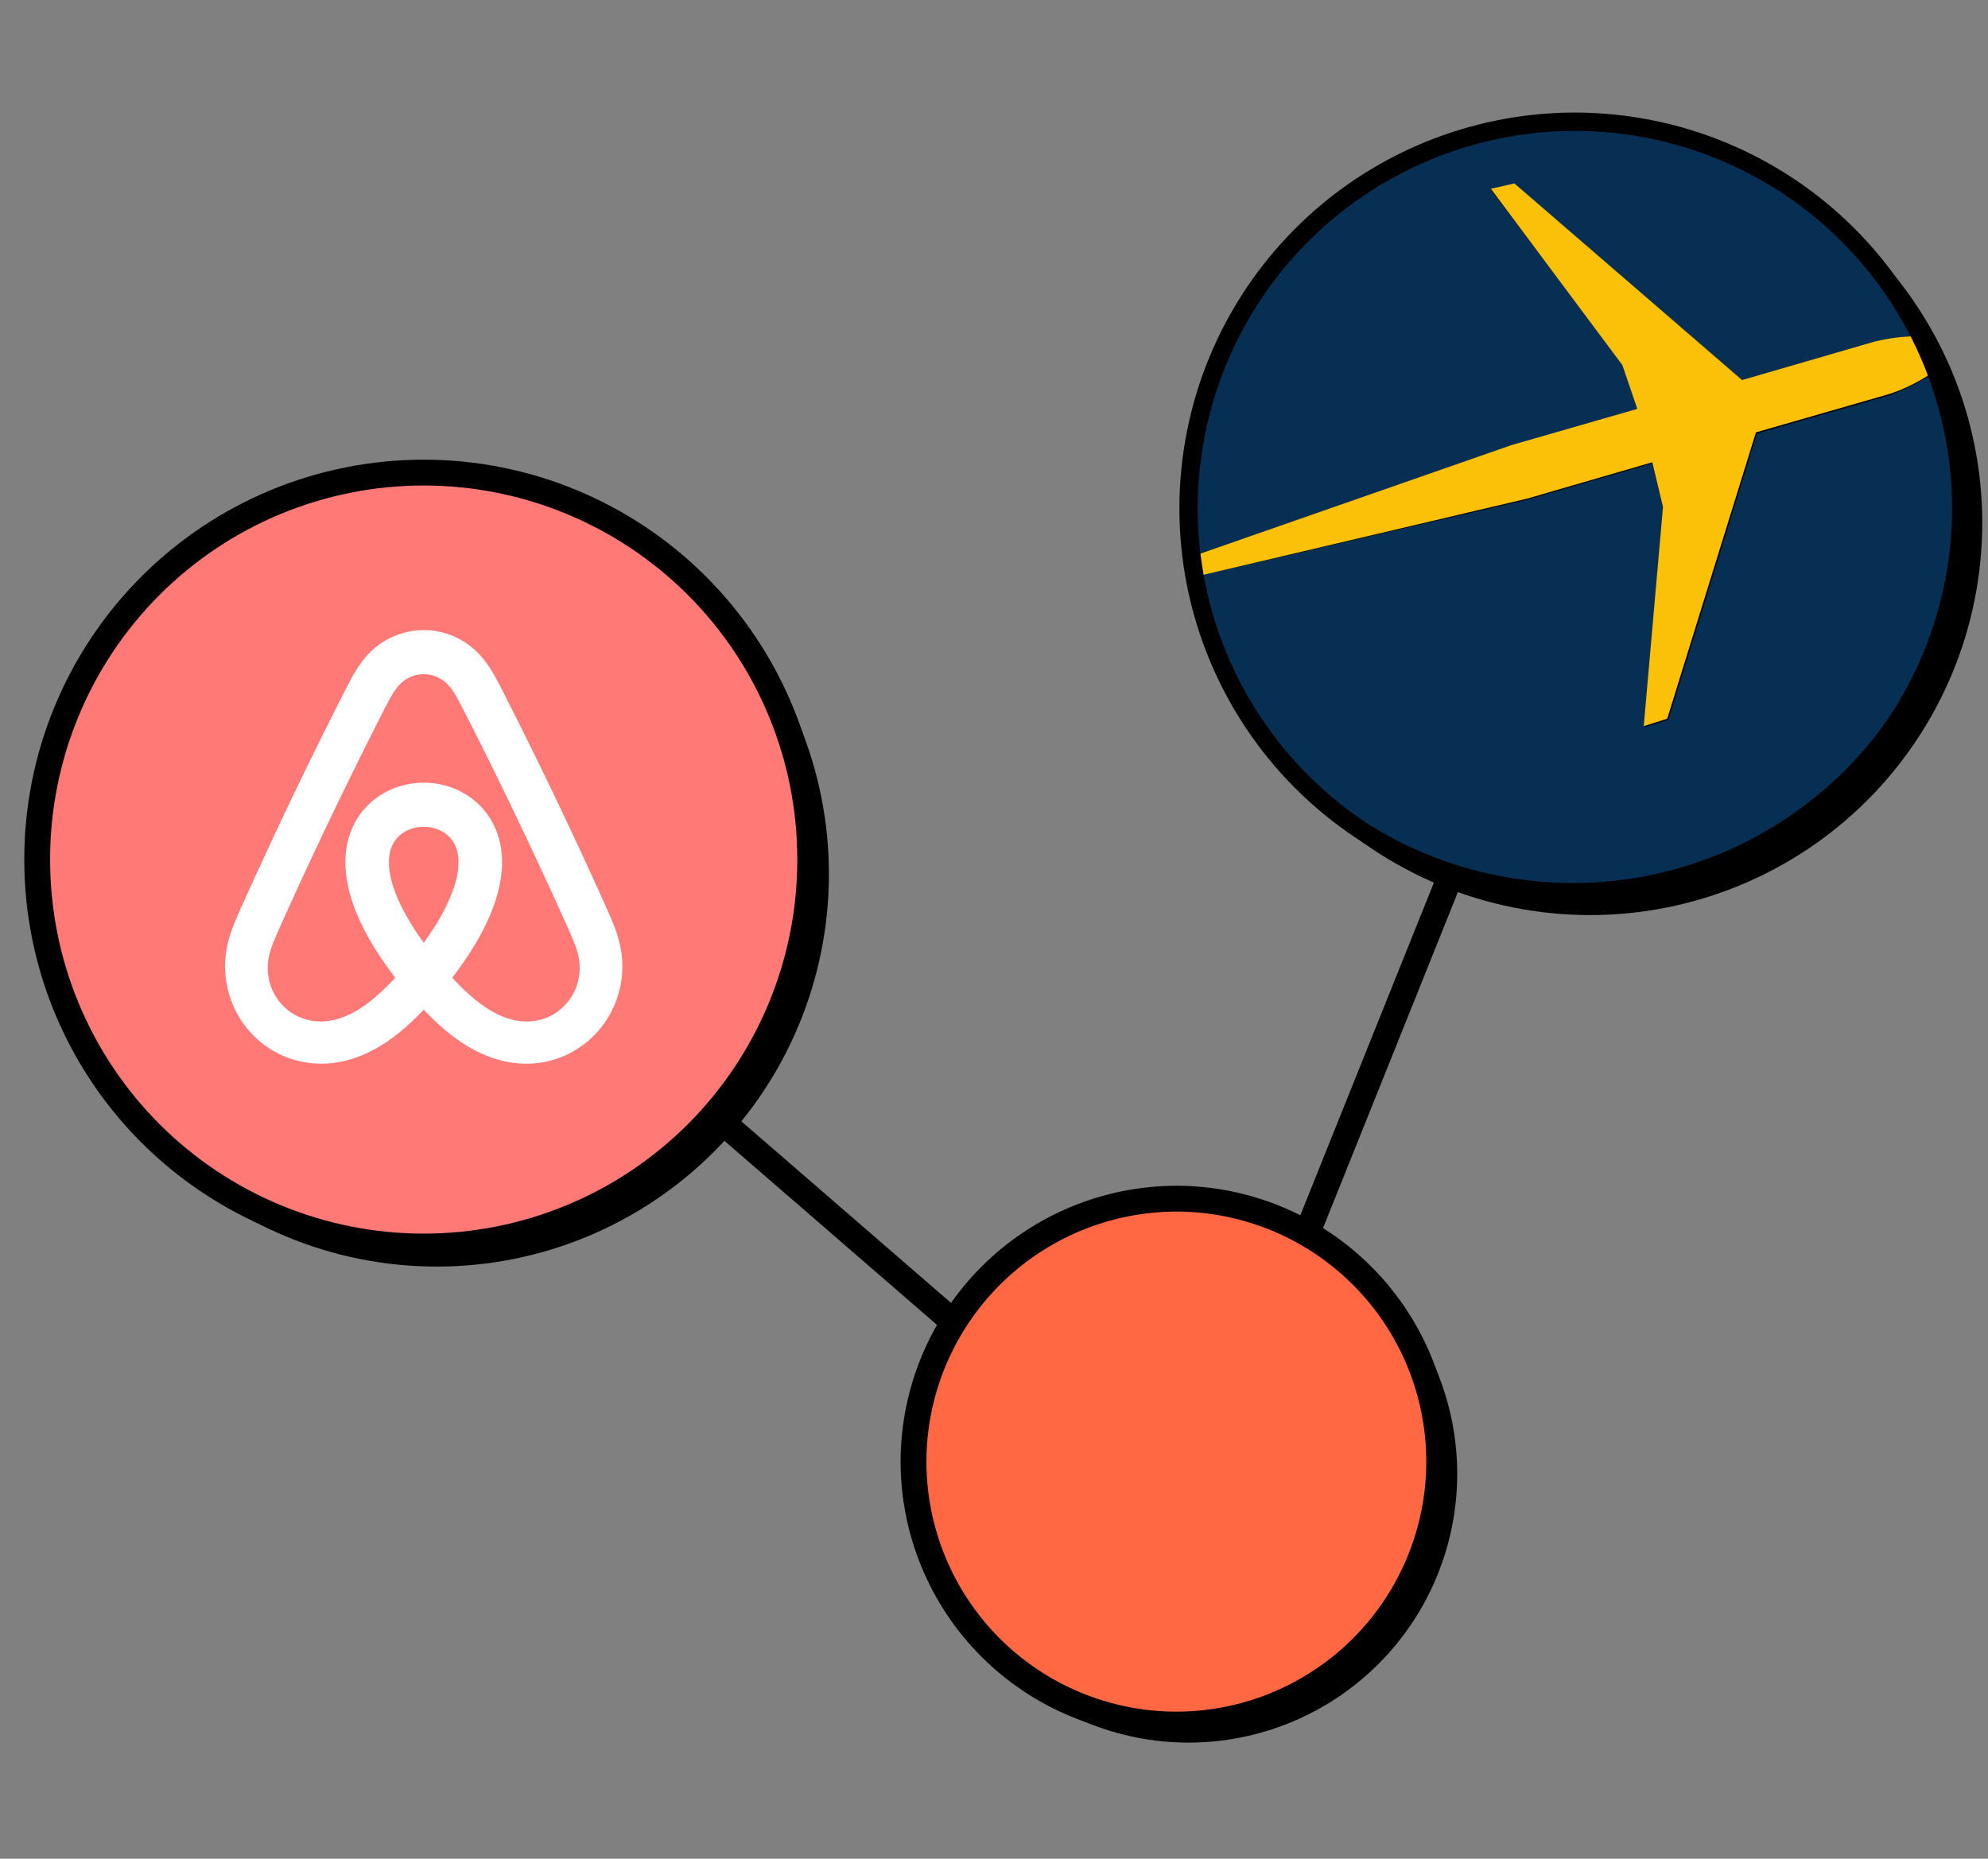 <?xml version="1.0" encoding="UTF-8"?> <svg xmlns="http://www.w3.org/2000/svg" width="77" height="72" viewBox="0 0 77 72" fill="none"><rect x="0" y="0" width="77" height="72" fill="#808080" stroke="none"/><path d="M14.778 32.029L46.067 59.125L61.402 20.923" stroke="black"></path><path d="M61.589 5.273C63.555 5.273 65.501 5.66 67.318 6.413C69.134 7.166 70.784 8.269 72.174 9.66C73.565 11.05 74.667 12.702 75.42 14.519C76.172 16.336 76.559 18.283 76.559 20.25C76.559 22.217 76.172 24.165 75.42 25.982C74.667 27.799 73.565 29.45 72.174 30.841C70.784 32.232 69.134 33.335 67.318 34.087C65.501 34.84 63.555 35.228 61.589 35.228C57.619 35.228 53.811 33.65 51.003 30.841C48.196 28.032 46.619 24.223 46.619 20.25C46.619 16.278 48.196 12.469 51.003 9.66C53.811 6.851 57.619 5.273 61.589 5.273Z" fill="black" stroke="black" stroke-width="0.437"></path><path d="M63.462 15.836L62.882 14.139L57.748 7.353L58.659 7.146L67.478 14.719L72.654 13.229C73.25 13.083 73.862 13.014 74.475 13.022C73.647 11.221 72.466 9.604 71.001 8.267C69.535 6.931 67.817 5.902 65.946 5.242C62.218 3.929 58.121 4.146 54.552 5.844C50.982 7.543 48.231 10.585 46.9 14.305C46.076 16.625 45.835 19.112 46.197 21.547L58.576 17.243L63.462 15.836Z" fill="#072F54"></path><path d="M75.01 14.389C74.448 14.751 73.852 15.056 73.23 15.3L68.054 16.79L64.618 27.88L63.707 28.17L64.411 19.686L63.997 17.948L59.152 19.355L46.317 22.335C46.838 24.84 47.995 27.168 49.678 29.096C51.36 31.024 53.511 32.487 55.923 33.343C57.769 33.999 59.726 34.285 61.682 34.185C63.639 34.084 65.557 33.599 67.326 32.758C69.094 31.916 70.68 30.734 71.992 29.279C73.303 27.825 74.315 26.126 74.969 24.28C76.121 21.086 76.135 17.593 75.01 14.389Z" fill="#072F54"></path><path d="M63.997 17.907L64.411 19.645L63.666 28.129L64.576 27.839L68.013 16.748L73.189 15.259C73.825 15.048 74.426 14.741 74.969 14.348C74.815 13.897 74.635 13.455 74.431 13.024C73.817 13.015 73.205 13.085 72.609 13.231L67.475 14.721L58.656 7.106L57.745 7.313L62.838 14.141L63.417 15.838L58.532 17.245L46.193 21.549C46.234 21.797 46.276 22.087 46.317 22.335L59.153 19.314L63.997 17.907Z" fill="#FBC108"></path><path d="M60.993 4.715C62.959 4.715 64.906 5.103 66.722 5.856C68.538 6.608 70.189 7.711 71.579 9.102C72.969 10.493 74.072 12.144 74.824 13.961C75.576 15.778 75.963 17.726 75.963 19.693V19.693C75.963 21.66 75.576 23.607 74.824 25.424C74.072 27.241 72.969 28.892 71.579 30.283C70.189 31.674 68.538 32.777 66.722 33.53C64.906 34.283 62.959 34.67 60.993 34.67V34.67C57.025 34.667 53.221 33.087 50.416 30.279C47.611 27.47 46.036 23.663 46.036 19.693C46.036 15.723 47.611 11.915 50.416 9.107C53.221 6.298 57.025 4.719 60.993 4.715Z" stroke="black" stroke-width="0.71"></path><path d="M46.036 46.898C48.737 46.898 51.329 47.972 53.239 49.883C55.15 51.795 56.223 54.387 56.223 57.09C56.223 59.794 55.15 62.386 53.239 64.298C51.329 66.209 48.737 67.283 46.036 67.283C44.698 67.283 43.373 67.019 42.137 66.507C40.901 65.995 39.778 65.244 38.832 64.298C37.886 63.351 37.136 62.228 36.623 60.991C36.111 59.754 35.848 58.429 35.848 57.09C35.848 55.752 36.111 54.427 36.623 53.19C37.136 51.953 37.886 50.83 38.832 49.883C39.778 48.937 40.901 48.186 42.137 47.674C43.373 47.162 44.698 46.898 46.036 46.898Z" fill="black" stroke="black" stroke-width="0.437"></path><path d="M45.569 46.431C48.266 46.435 50.852 47.508 52.76 49.417C54.667 51.325 55.74 53.912 55.744 56.611C55.744 59.312 54.672 61.902 52.764 63.813C50.857 65.724 48.269 66.8 45.569 66.803C42.867 66.803 40.276 65.729 38.365 63.818C36.455 61.906 35.382 59.314 35.382 56.611C35.388 53.911 36.464 51.324 38.374 49.416C40.283 47.508 42.87 46.435 45.569 46.431Z" fill="#FF6842" stroke="black"></path><path d="M16.917 18.877C18.884 18.877 20.831 19.264 22.649 20.018C24.466 20.771 26.117 21.876 27.507 23.268C28.897 24.66 30 26.313 30.751 28.131C31.503 29.95 31.889 31.899 31.887 33.867C31.887 37.839 30.31 41.648 27.502 44.457C24.695 47.266 20.887 48.844 16.917 48.844C12.946 48.844 9.139 47.266 6.331 44.457C3.524 41.648 1.946 37.839 1.946 33.867C1.945 31.899 2.331 29.95 3.082 28.131C3.834 26.313 4.936 24.66 6.327 23.268C7.717 21.876 9.368 20.771 11.185 20.018C13.002 19.264 14.95 18.877 16.917 18.877Z" fill="black" stroke="black" stroke-width="0.437"></path><path d="M16.411 18.306C20.381 18.306 24.189 19.884 26.997 22.693C29.804 25.501 31.381 29.311 31.381 33.283C31.385 35.252 31 37.203 30.249 39.023C29.498 40.843 28.396 42.497 27.006 43.891C25.615 45.284 23.964 46.39 22.146 47.144C20.328 47.898 18.379 48.286 16.411 48.286C14.445 48.286 12.498 47.899 10.682 47.146C8.866 46.394 7.216 45.29 5.826 43.9C4.435 42.509 3.333 40.858 2.58 39.041C1.828 37.224 1.441 35.276 1.441 33.309C1.437 31.34 1.822 29.39 2.573 27.57C3.324 25.75 4.426 24.095 5.816 22.702C7.207 21.308 8.858 20.203 10.676 19.448C12.494 18.694 14.443 18.306 16.411 18.306Z" fill="#FF7977" stroke="black"></path><path d="M16.672 36.862C16.532 36.694 16.419 36.538 16.2 36.219C16.186 36.198 16.186 36.198 16.172 36.177C16.163 36.165 16.163 36.165 16.155 36.153C15.855 35.705 15.612 35.276 15.422 34.847C15.242 34.434 15.128 34.061 15.082 33.7C15.044 33.366 15.065 33.078 15.156 32.838C15.243 32.599 15.407 32.393 15.616 32.257C16.139 31.913 16.885 31.958 17.346 32.363C17.566 32.554 17.71 32.847 17.747 33.167C17.793 33.576 17.716 34.022 17.532 34.524C17.249 35.281 16.81 36.007 16.15 36.874L16.416 37.078L16.672 36.862ZM22.373 38.077C22.226 38.593 21.872 39.046 21.411 39.306C21.006 39.537 20.515 39.62 20.048 39.541C19.491 39.453 18.943 39.164 18.373 38.697C18.038 38.422 17.717 38.102 17.329 37.669L17.344 38.1C17.983 37.277 18.443 36.58 18.799 35.852C19.197 35.033 19.422 34.269 19.445 33.509C19.461 32.939 19.349 32.39 19.106 31.918C18.778 31.268 18.189 30.756 17.495 30.508C16.867 30.279 16.167 30.257 15.521 30.445C14.9 30.624 14.345 31.003 13.965 31.518C13.635 31.962 13.437 32.514 13.391 33.089C13.331 33.809 13.48 34.557 13.8 35.349C14.18 36.27 14.732 37.151 15.482 38.094L15.489 37.667C15.214 37.991 14.909 38.3 14.576 38.591C14.008 39.081 13.469 39.392 12.915 39.514C12.428 39.626 11.916 39.566 11.489 39.347C10.981 39.089 10.589 38.601 10.442 38.043C10.332 37.639 10.351 37.192 10.49 36.773C10.572 36.528 10.655 36.33 10.85 35.895C10.858 35.876 10.858 35.876 10.866 35.858C10.902 35.779 10.925 35.727 10.948 35.674C12.078 33.165 13.274 30.66 14.534 28.164C14.56 28.111 14.582 28.069 14.63 27.973C14.632 27.969 14.632 27.969 14.635 27.964C14.86 27.518 14.964 27.314 15.097 27.07C15.276 26.747 15.433 26.536 15.622 26.39C15.85 26.209 16.135 26.111 16.416 26.118C16.716 26.115 17.01 26.224 17.238 26.418C17.44 26.59 17.596 26.816 17.803 27.211C18.101 27.782 18.361 28.297 18.836 29.253C18.879 29.339 18.879 29.339 18.921 29.424C18.926 29.434 18.926 29.434 18.931 29.443C19.996 31.593 21.014 33.75 21.985 35.916C21.998 35.946 22.008 35.969 22.033 36.026C22.042 36.046 22.042 36.046 22.051 36.067C22.233 36.481 22.308 36.669 22.373 36.901C22.48 37.288 22.48 37.702 22.373 38.076L22.373 38.077ZM24.105 37.38C24.1 36.897 23.995 36.404 23.805 35.912C23.711 35.667 23.628 35.475 23.44 35.055C23.434 35.043 23.434 35.043 23.429 35.031C23.403 34.972 23.403 34.972 23.377 34.914C22.223 32.352 21.009 29.811 19.737 27.293C19.704 27.23 19.679 27.179 19.622 27.067C19.621 27.065 19.621 27.065 19.62 27.062C19.411 26.651 19.316 26.465 19.191 26.236C18.962 25.82 18.729 25.495 18.447 25.229C17.952 24.748 17.281 24.454 16.585 24.41L16.282 24.409C15.55 24.445 14.857 24.751 14.347 25.257C14.081 25.515 13.857 25.83 13.633 26.236C13.508 26.465 13.405 26.664 13.208 27.053C13.197 27.076 13.197 27.076 13.185 27.099C13.14 27.188 13.121 27.227 13.095 27.276C12.248 28.951 11.422 30.649 10.615 32.371C10.025 33.635 9.608 34.545 9.207 35.455C8.959 36.019 8.819 36.441 8.758 36.889C8.628 37.753 8.813 38.665 9.271 39.415C9.665 40.065 10.256 40.587 10.944 40.889C11.48 41.126 12.071 41.232 12.653 41.197C13.388 41.158 14.126 40.9 14.81 40.468C15.436 40.076 15.999 39.569 16.659 38.848L16.166 38.847C16.77 39.511 17.296 39.993 17.872 40.376C18.548 40.829 19.273 41.114 20.005 41.184C20.856 41.275 21.735 41.058 22.445 40.577C23.071 40.157 23.566 39.538 23.843 38.827C24.024 38.367 24.113 37.871 24.105 37.377L24.105 37.38Z" fill="white"></path></svg> 